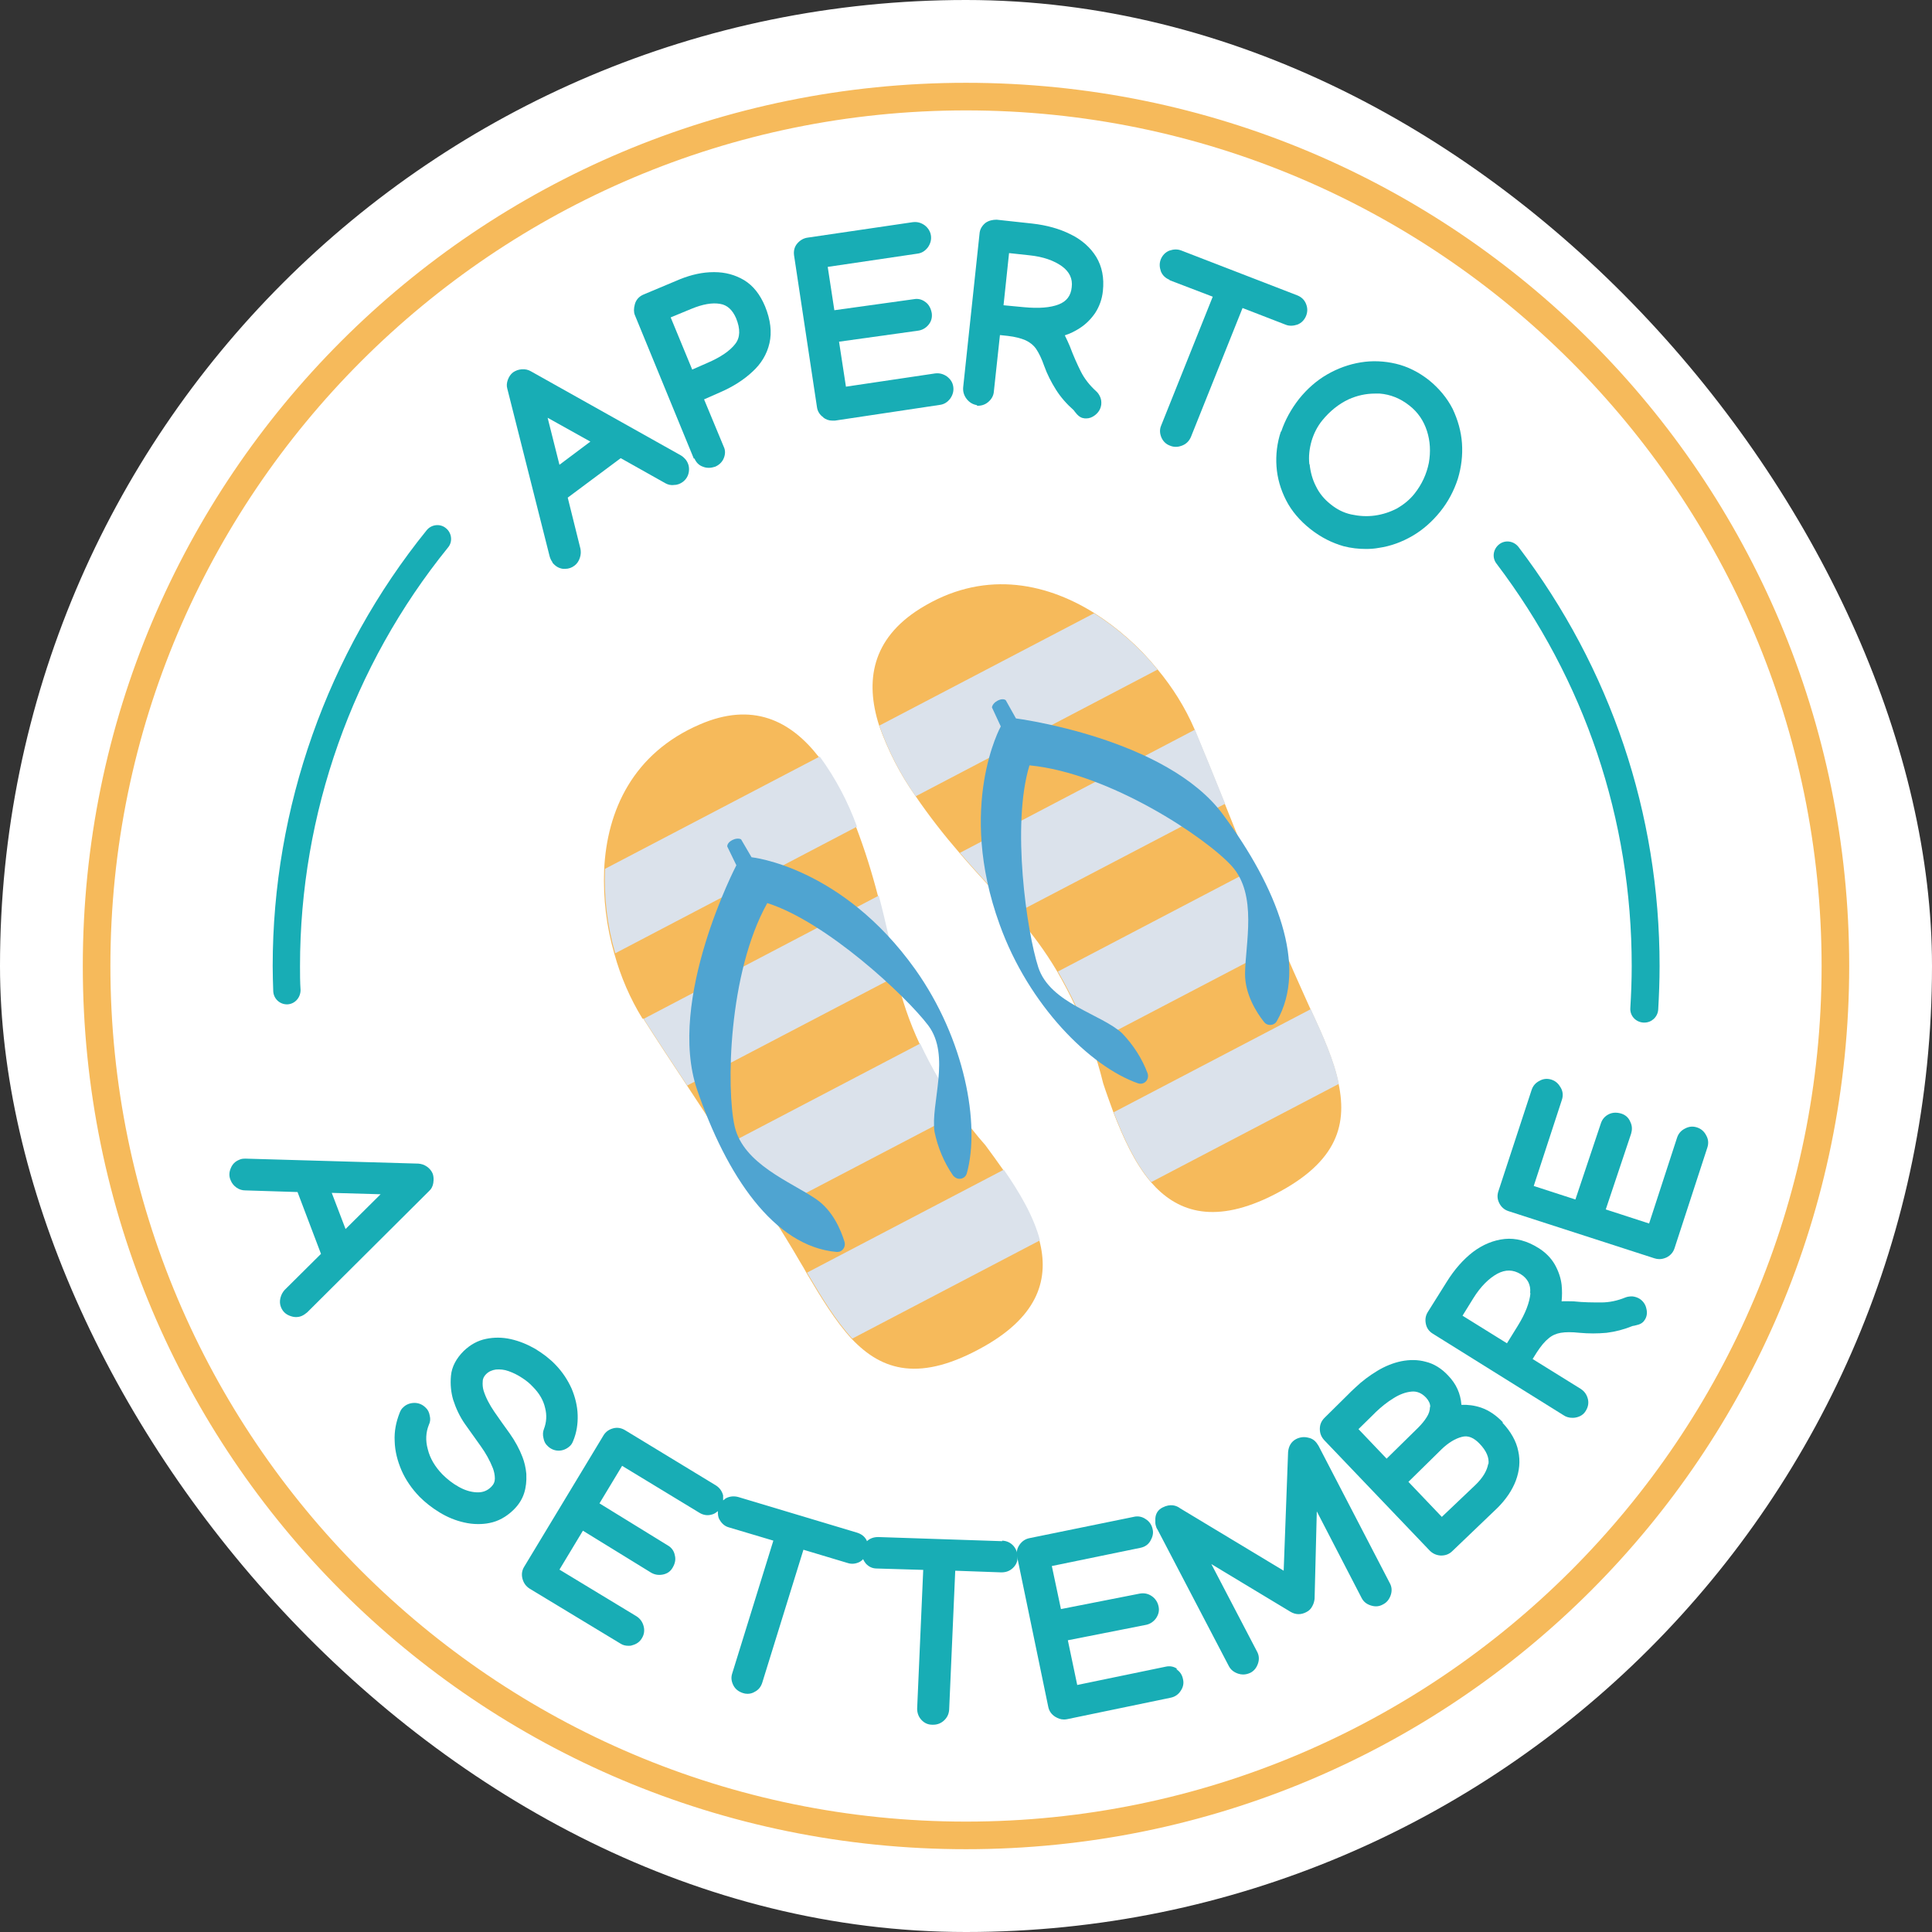 <svg width="70" height="70" viewBox="0 0 70 70" fill="none" xmlns="http://www.w3.org/2000/svg">
<rect x="0" y="0" width="70" height="70" fill="#333333" stroke="none"/>
<g clip-path="url(#clip0_966_231)">
<path d="M70 0H0V70H70V0Z" fill="white"/>
<path fill-rule="evenodd" clip-rule="evenodd" d="M35 66C52.1 66 66 52.1 66 35C66 17.9 52.1 4 35 4C17.9 4 4 17.9 4 35C4 52.1 17.9 66 35 66ZM35 67C52.7 67 67 52.7 67 35C67 17.3 52.7 3 35 3C17.3 3 3 17.3 3 35C3 52.7 17.3 67 35 67Z" fill="#F6BA5B"/>
<path d="M20.02 20.39C20.12 20.51 20.24 20.59 20.4 20.61C20.43 20.61 20.46 20.61 20.48 20.61C20.6 20.61 20.72 20.57 20.82 20.49C20.91 20.42 20.97 20.33 21.01 20.21C21.05 20.09 21.05 19.98 21.03 19.88L20.57 18.03L22.49 16.6L24.11 17.51C24.2 17.56 24.31 17.59 24.43 17.57C24.55 17.57 24.66 17.52 24.74 17.46C24.86 17.37 24.94 17.24 24.96 17.08C24.98 16.92 24.94 16.78 24.85 16.66C24.8 16.6 24.74 16.54 24.67 16.5L19.23 13.45C19.14 13.4 19.04 13.37 18.9 13.38C18.78 13.39 18.68 13.43 18.59 13.49C18.5 13.56 18.44 13.65 18.4 13.76C18.36 13.87 18.35 13.98 18.38 14.08L19.91 20.14C19.93 20.22 19.96 20.29 20.01 20.36L20.02 20.39ZM19.83 15.13L21.39 16L20.27 16.84L19.84 15.13H19.83Z" fill="#18ADB5"/>
<path d="M25.16 16.61C25.22 16.75 25.32 16.86 25.47 16.91C25.54 16.94 25.61 16.95 25.69 16.95C25.77 16.95 25.84 16.93 25.91 16.91C26.05 16.85 26.16 16.75 26.22 16.61C26.28 16.47 26.29 16.32 26.22 16.18L25.51 14.47L26.1 14.21C26.56 14.01 26.95 13.76 27.26 13.47C27.58 13.18 27.79 12.83 27.88 12.43C27.97 12.04 27.92 11.59 27.72 11.1C27.54 10.67 27.29 10.35 26.96 10.15C26.64 9.96 26.28 9.86 25.88 9.86H25.86C25.46 9.86 25.05 9.95 24.63 10.12L23.32 10.67C23.15 10.74 23.04 10.87 23 11.03C22.96 11.18 22.96 11.31 23 11.41L25.14 16.62L25.16 16.61ZM24.3 11.5L25.05 11.19C25.46 11.02 25.81 10.96 26.09 11.01C26.35 11.05 26.54 11.23 26.67 11.53C26.83 11.92 26.82 12.23 26.64 12.46C26.45 12.71 26.11 12.94 25.65 13.14L25.08 13.39L24.3 11.5Z" fill="#18ADB5"/>
<path d="M29.82 15.12C29.92 15.2 30.03 15.24 30.16 15.24C30.19 15.24 30.22 15.24 30.25 15.24L34.05 14.67C34.21 14.65 34.33 14.57 34.43 14.44C34.52 14.31 34.56 14.17 34.54 14.02C34.52 13.86 34.44 13.74 34.31 13.64C34.18 13.55 34.04 13.51 33.88 13.53L30.65 14.01L30.4 12.38L33.27 11.98C33.41 11.96 33.54 11.89 33.64 11.77C33.74 11.65 33.78 11.51 33.76 11.35C33.73 11.18 33.66 11.04 33.54 10.95C33.41 10.85 33.27 10.81 33.11 10.84L30.23 11.24L29.99 9.67L33.24 9.19C33.4 9.17 33.52 9.09 33.62 8.96C33.71 8.83 33.75 8.69 33.73 8.54C33.71 8.39 33.63 8.26 33.5 8.16C33.37 8.07 33.24 8.03 33.07 8.05L29.26 8.61C29.11 8.63 28.98 8.71 28.88 8.83C28.78 8.95 28.75 9.1 28.77 9.25L29.6 14.75C29.62 14.9 29.7 15.03 29.83 15.12H29.82Z" fill="#18ADB5"/>
<path d="M35.38 14.7C35.54 14.71 35.68 14.67 35.8 14.57C35.92 14.47 36 14.34 36.01 14.18L36.23 12.14L36.51 12.17C36.78 12.2 37 12.26 37.16 12.33C37.31 12.4 37.44 12.5 37.54 12.64C37.64 12.79 37.74 12.99 37.83 13.25C37.94 13.56 38.09 13.85 38.26 14.12C38.43 14.39 38.65 14.64 38.9 14.86C38.92 14.89 38.96 14.94 39.02 15.01C39.1 15.1 39.19 15.15 39.31 15.16C39.33 15.16 39.34 15.16 39.36 15.16C39.47 15.16 39.58 15.12 39.69 15.03C39.81 14.93 39.88 14.81 39.9 14.66C39.91 14.56 39.9 14.47 39.86 14.38C39.82 14.29 39.77 14.22 39.71 14.17C39.48 13.96 39.29 13.72 39.16 13.46C39.03 13.2 38.89 12.89 38.76 12.54C38.7 12.4 38.64 12.27 38.58 12.15C38.77 12.09 38.95 12 39.12 11.89C39.34 11.75 39.53 11.56 39.68 11.34C39.83 11.11 39.93 10.84 39.96 10.54C40.01 10.07 39.93 9.66 39.72 9.31C39.51 8.97 39.2 8.69 38.79 8.49C38.39 8.29 37.93 8.16 37.4 8.1L36.11 7.96C35.97 7.96 35.82 7.99 35.7 8.08C35.58 8.18 35.5 8.31 35.49 8.47L34.9 14.01C34.88 14.17 34.92 14.32 35.02 14.45C35.12 14.58 35.25 14.66 35.41 14.68L35.38 14.7ZM36.36 11.06L36.56 9.17L37.3 9.25C37.79 9.3 38.19 9.44 38.48 9.65C38.75 9.85 38.87 10.1 38.83 10.41C38.8 10.72 38.64 10.92 38.36 11.03C38.05 11.15 37.63 11.18 37.1 11.13L36.36 11.06Z" fill="#18ADB5"/>
<path d="M42.37 10.15L43.94 10.75L42.07 15.42C42.01 15.56 42.02 15.71 42.08 15.85C42.14 15.99 42.25 16.1 42.4 16.15C42.47 16.18 42.54 16.19 42.61 16.19C42.69 16.19 42.76 16.17 42.84 16.14C42.99 16.08 43.09 15.97 43.15 15.83L45.02 11.16L46.57 11.76C46.71 11.82 46.86 11.81 47.01 11.76C47.16 11.7 47.26 11.59 47.32 11.45C47.38 11.3 47.38 11.16 47.32 11.01C47.26 10.86 47.15 10.76 47 10.7L42.81 9.08C42.66 9.02 42.52 9.03 42.37 9.08C42.22 9.14 42.12 9.25 42.06 9.39C42 9.54 42.01 9.68 42.06 9.83C42.12 9.98 42.23 10.08 42.38 10.14L42.37 10.15Z" fill="#18ADB5"/>
<path d="M46.41 15.63C46.27 16.05 46.22 16.48 46.25 16.9C46.28 17.33 46.4 17.74 46.6 18.13C46.8 18.52 47.1 18.87 47.48 19.17C47.86 19.47 48.26 19.67 48.68 19.79C48.95 19.86 49.22 19.89 49.49 19.89C49.65 19.89 49.8 19.88 49.96 19.85C50.38 19.79 50.79 19.64 51.17 19.42C51.55 19.2 51.89 18.9 52.18 18.54C52.47 18.18 52.68 17.78 52.82 17.35C52.95 16.92 53 16.49 52.97 16.06C52.94 15.63 52.82 15.21 52.63 14.81C52.43 14.42 52.14 14.07 51.77 13.77C51.4 13.48 51 13.28 50.58 13.18C50.16 13.08 49.72 13.06 49.3 13.13C48.87 13.2 48.46 13.35 48.08 13.57C47.7 13.79 47.36 14.09 47.07 14.45C46.78 14.82 46.56 15.22 46.42 15.64L46.41 15.63ZM47.44 16.82C47.41 16.54 47.44 16.26 47.52 15.98C47.6 15.71 47.73 15.45 47.91 15.23C48.18 14.9 48.5 14.64 48.86 14.47C49.17 14.33 49.49 14.26 49.82 14.26C49.88 14.26 49.93 14.26 49.99 14.26C50.37 14.29 50.73 14.43 51.06 14.69C51.37 14.93 51.58 15.24 51.7 15.61C51.82 15.98 51.84 16.37 51.77 16.77C51.69 17.17 51.52 17.55 51.24 17.9C51.07 18.11 50.86 18.28 50.62 18.42C50.37 18.55 50.1 18.64 49.81 18.68C49.52 18.72 49.24 18.7 48.96 18.64C48.68 18.58 48.43 18.45 48.21 18.27C47.98 18.09 47.8 17.87 47.68 17.62C47.55 17.37 47.48 17.1 47.45 16.82H47.44Z" fill="#18ADB5"/>
<path d="M15.7 42.85C15.72 42.73 15.71 42.62 15.68 42.53C15.64 42.43 15.57 42.34 15.47 42.27C15.37 42.2 15.27 42.17 15.16 42.16L8.91 41.98C8.83 41.98 8.75 41.98 8.67 42.02C8.52 42.08 8.42 42.18 8.36 42.33C8.3 42.47 8.29 42.62 8.36 42.77C8.4 42.87 8.47 42.96 8.57 43.03C8.67 43.1 8.78 43.13 8.88 43.13L10.78 43.19L11.63 45.43L10.31 46.74C10.24 46.82 10.19 46.91 10.16 47.03C10.13 47.15 10.14 47.26 10.18 47.36C10.24 47.51 10.34 47.61 10.49 47.67C10.57 47.7 10.64 47.72 10.72 47.72C10.79 47.72 10.86 47.71 10.93 47.68C11 47.65 11.07 47.6 11.13 47.55L15.55 43.15C15.63 43.08 15.68 42.98 15.7 42.86V42.85ZM13.79 43.27L12.52 44.53L12.02 43.22L13.78 43.27H13.79Z" fill="#18ADB5"/>
<path d="M19.07 53.4C19.05 53.18 19 52.97 18.93 52.79C18.82 52.5 18.66 52.21 18.47 51.94C18.28 51.68 18.09 51.41 17.91 51.15C17.74 50.9 17.6 50.64 17.52 50.38C17.49 50.28 17.48 50.16 17.49 50.05C17.49 49.95 17.54 49.86 17.61 49.79C17.71 49.69 17.83 49.64 17.97 49.62C18.12 49.61 18.27 49.62 18.43 49.68C18.6 49.74 18.76 49.82 18.91 49.92C19.07 50.02 19.2 50.13 19.31 50.25C19.54 50.48 19.69 50.74 19.75 51.01C19.82 51.28 19.8 51.53 19.71 51.77C19.67 51.87 19.66 51.98 19.69 52.1C19.71 52.22 19.76 52.32 19.84 52.39C19.95 52.5 20.09 52.56 20.24 52.56C20.39 52.56 20.53 52.5 20.64 52.4C20.7 52.35 20.74 52.28 20.77 52.2C20.89 51.91 20.94 51.6 20.93 51.27C20.92 50.94 20.84 50.62 20.71 50.31C20.57 50 20.38 49.71 20.13 49.45C19.92 49.23 19.67 49.04 19.39 48.87C19.11 48.71 18.82 48.59 18.51 48.52C18.2 48.45 17.9 48.45 17.61 48.51C17.31 48.57 17.04 48.72 16.8 48.95C16.53 49.22 16.37 49.52 16.34 49.84C16.31 50.15 16.34 50.45 16.42 50.72C16.52 51.03 16.66 51.33 16.85 51.6C17.04 51.87 17.23 52.13 17.42 52.4C17.6 52.65 17.75 52.92 17.86 53.2C17.9 53.31 17.93 53.44 17.93 53.57C17.93 53.68 17.89 53.78 17.8 53.87C17.65 54.02 17.48 54.08 17.27 54.07C17.05 54.06 16.83 53.99 16.62 53.87C16.4 53.75 16.2 53.59 16.03 53.42C15.76 53.14 15.58 52.84 15.5 52.51C15.41 52.19 15.43 51.89 15.54 51.62C15.59 51.52 15.6 51.41 15.57 51.29C15.55 51.17 15.5 51.07 15.42 51C15.31 50.89 15.17 50.83 15.02 50.83C14.87 50.83 14.72 50.88 14.61 50.99C14.55 51.04 14.51 51.11 14.48 51.19C14.35 51.52 14.28 51.86 14.3 52.22C14.31 52.58 14.4 52.93 14.55 53.28C14.7 53.62 14.92 53.94 15.2 54.23C15.41 54.44 15.65 54.63 15.93 54.8C16.21 54.97 16.5 55.09 16.81 55.16C16.98 55.2 17.15 55.22 17.32 55.22C17.46 55.22 17.6 55.21 17.74 55.18C18.05 55.12 18.34 54.96 18.59 54.72C18.79 54.53 18.92 54.32 18.99 54.1C19.06 53.88 19.08 53.66 19.07 53.43V53.4Z" fill="#18ADB5"/>
<path d="M36.31 55.84L31.82 55.69C31.67 55.69 31.53 55.73 31.41 55.84C31.41 55.84 31.41 55.84 31.41 55.85C31.41 55.84 31.41 55.82 31.4 55.81C31.33 55.67 31.21 55.58 31.05 55.53L26.75 54.24C26.6 54.2 26.45 54.21 26.31 54.28C26.27 54.3 26.24 54.34 26.2 54.36C26.2 54.3 26.2 54.24 26.2 54.18C26.16 54.03 26.08 53.91 25.94 53.82L22.65 51.82C22.52 51.74 22.37 51.71 22.22 51.75C22.07 51.79 21.95 51.87 21.87 52L18.99 56.77C18.91 56.9 18.89 57.05 18.93 57.2C18.97 57.35 19.05 57.47 19.19 57.56L22.48 59.55C22.57 59.61 22.67 59.63 22.77 59.63C22.82 59.63 22.86 59.63 22.91 59.61C23.06 59.57 23.18 59.49 23.26 59.35C23.34 59.22 23.36 59.07 23.32 58.92C23.28 58.77 23.2 58.65 23.06 58.56L20.27 56.87L21.12 55.46L23.59 56.98C23.71 57.05 23.85 57.08 24.01 57.05C24.17 57.02 24.29 56.94 24.37 56.8C24.46 56.65 24.49 56.5 24.45 56.35C24.42 56.19 24.33 56.07 24.19 55.99L21.72 54.47L22.54 53.11L25.34 54.81C25.47 54.89 25.62 54.92 25.77 54.88C25.87 54.86 25.94 54.81 26.01 54.75C26.01 54.86 26.01 54.96 26.07 55.06C26.15 55.2 26.26 55.3 26.41 55.34L28.02 55.82L26.53 60.63C26.48 60.78 26.5 60.92 26.57 61.06C26.64 61.2 26.76 61.29 26.91 61.34C26.97 61.36 27.02 61.37 27.08 61.37C27.17 61.37 27.26 61.35 27.34 61.3C27.48 61.23 27.57 61.12 27.62 60.96L29.11 56.15L30.71 56.63C30.86 56.68 31.01 56.66 31.15 56.59C31.2 56.56 31.24 56.53 31.27 56.49C31.3 56.55 31.33 56.6 31.37 56.65C31.48 56.77 31.61 56.83 31.77 56.83L33.45 56.88L33.23 61.91C33.23 62.06 33.28 62.2 33.38 62.31C33.49 62.43 33.62 62.49 33.78 62.49H33.81C33.96 62.49 34.09 62.44 34.2 62.34C34.32 62.23 34.38 62.1 34.39 61.94L34.61 56.91L36.28 56.97C36.43 56.97 36.57 56.93 36.69 56.82C36.81 56.71 36.87 56.58 36.87 56.42C36.87 56.26 36.82 56.13 36.72 56.01C36.61 55.89 36.48 55.83 36.31 55.82V55.84Z" fill="#18ADB5"/>
<path d="M42.66 60.47C42.53 60.38 42.39 60.35 42.22 60.39L39.03 61.05L38.69 59.43L41.53 58.87C41.67 58.84 41.79 58.76 41.88 58.64C41.97 58.51 42.01 58.37 41.98 58.22C41.95 58.05 41.86 57.92 41.73 57.83C41.6 57.74 41.45 57.71 41.29 57.74L38.44 58.3L38.11 56.74L41.32 56.08C41.47 56.05 41.6 55.97 41.68 55.83C41.76 55.69 41.8 55.55 41.76 55.4C41.73 55.25 41.64 55.12 41.51 55.04C41.38 54.95 41.23 54.92 41.07 54.96L37.3 55.73C37.15 55.76 37.03 55.84 36.94 55.97C36.85 56.1 36.82 56.24 36.85 56.39L37.98 61.84C38.01 61.99 38.09 62.11 38.23 62.2C38.33 62.26 38.43 62.3 38.54 62.3C38.58 62.3 38.62 62.3 38.66 62.29L42.42 61.51C42.57 61.48 42.7 61.39 42.78 61.26C42.87 61.13 42.9 60.98 42.86 60.83C42.83 60.68 42.75 60.56 42.61 60.47H42.66Z" fill="#18ADB5"/>
<path d="M47.76 52.37C47.68 52.22 47.56 52.12 47.4 52.09C47.25 52.05 47.1 52.07 46.96 52.14C46.79 52.23 46.69 52.39 46.67 52.61L46.51 56.91L42.76 54.65C42.63 54.55 42.41 54.47 42.12 54.62C41.96 54.7 41.87 54.84 41.86 55.02C41.86 55.07 41.86 55.12 41.86 55.17C41.86 55.23 41.88 55.29 41.9 55.35C41.91 55.38 41.93 55.4 41.94 55.42L44.52 60.36C44.59 60.5 44.71 60.59 44.86 60.64C44.92 60.66 44.98 60.67 45.04 60.67C45.13 60.67 45.21 60.65 45.3 60.61C45.44 60.54 45.53 60.42 45.58 60.27C45.63 60.12 45.62 59.97 45.54 59.83L43.89 56.67L46.76 58.4C46.95 58.51 47.14 58.51 47.33 58.41C47.43 58.36 47.5 58.29 47.55 58.19C47.6 58.1 47.62 58.01 47.63 57.93L47.71 54.76L49.33 57.89C49.4 58.03 49.51 58.12 49.67 58.17C49.83 58.22 49.97 58.21 50.11 58.13C50.25 58.06 50.34 57.94 50.39 57.79C50.44 57.64 50.43 57.49 50.35 57.35L47.76 52.36V52.37Z" fill="#18ADB5"/>
<path d="M54.45 51.53C54.21 51.28 53.95 51.1 53.66 51C53.42 50.92 53.18 50.89 52.95 50.9C52.92 50.49 52.76 50.14 52.47 49.84C52.23 49.58 51.95 49.41 51.66 49.34C51.37 49.26 51.08 49.26 50.77 49.32C50.48 49.38 50.18 49.5 49.9 49.67C49.62 49.84 49.35 50.04 49.11 50.27L48.97 50.4C48.97 50.4 48.88 50.49 48.83 50.54L47.99 51.37C47.88 51.48 47.82 51.61 47.82 51.77C47.82 51.93 47.87 52.06 47.98 52.18L51.8 56.18C51.91 56.29 52.04 56.35 52.2 56.36H52.22C52.37 56.36 52.51 56.31 52.62 56.2L54.26 54.63C54.57 54.32 54.79 53.99 54.92 53.65C55.05 53.3 55.09 52.94 55.01 52.58C54.94 52.22 54.74 51.87 54.44 51.55L54.45 51.53ZM51.81 50.98C51.81 51.1 51.77 51.23 51.69 51.35C51.61 51.48 51.5 51.61 51.38 51.73L50.24 52.85L49.22 51.78L49.76 51.25C49.76 51.25 49.82 51.19 49.85 51.16C50.05 50.97 50.26 50.8 50.49 50.66C50.71 50.52 50.93 50.44 51.14 50.42C51.33 50.4 51.51 50.47 51.67 50.64C51.77 50.75 51.82 50.86 51.82 50.97L51.81 50.98ZM53.92 53.04C53.88 53.28 53.73 53.54 53.46 53.8L52.24 54.96L51.03 53.69L52.19 52.55L52.23 52.51C52.48 52.27 52.73 52.12 52.97 52.06C53.19 52 53.4 52.09 53.61 52.31C53.86 52.57 53.96 52.82 53.93 53.05L53.92 53.04Z" fill="#18ADB5"/>
<path d="M59.41 47.06C59.33 47.01 59.24 46.98 59.14 46.97C59.06 46.97 58.96 46.98 58.89 47.01C58.6 47.13 58.3 47.19 58.02 47.19C57.72 47.19 57.38 47.19 57.01 47.15C56.86 47.15 56.71 47.14 56.58 47.15C56.6 46.95 56.6 46.75 56.58 46.55C56.55 46.29 56.46 46.04 56.33 45.81C56.19 45.57 55.99 45.37 55.73 45.21C55.33 44.96 54.92 44.85 54.52 44.89C54.12 44.93 53.73 45.09 53.37 45.36C53.02 45.63 52.7 45.99 52.42 46.44L51.73 47.54C51.65 47.67 51.63 47.81 51.66 47.96C51.69 48.12 51.78 48.24 51.91 48.32L56.64 51.27C56.74 51.34 56.85 51.37 56.97 51.37C57.01 51.37 57.05 51.37 57.09 51.36C57.25 51.33 57.38 51.25 57.46 51.11C57.54 50.98 57.57 50.83 57.53 50.68C57.49 50.53 57.41 50.41 57.27 50.32L55.53 49.24L55.68 49C55.83 48.77 55.97 48.6 56.11 48.49C56.24 48.38 56.38 48.32 56.55 48.29C56.73 48.26 56.95 48.26 57.23 48.29C57.56 48.32 57.88 48.32 58.21 48.29C58.53 48.25 58.84 48.17 59.16 48.04C59.2 48.04 59.26 48.02 59.34 48C59.46 47.97 59.55 47.9 59.6 47.81C59.67 47.7 59.69 47.56 59.65 47.41C59.62 47.26 59.53 47.14 59.41 47.06ZM55.45 46.86C55.42 47.19 55.27 47.59 54.99 48.04L54.6 48.67L52.99 47.67L53.38 47.04C53.64 46.62 53.94 46.32 54.25 46.15C54.55 45.99 54.82 46 55.09 46.16C55.35 46.32 55.47 46.55 55.44 46.85L55.45 46.86Z" fill="#18ADB5"/>
<path d="M61.82 41.14C61.75 41 61.64 40.9 61.49 40.85C61.34 40.8 61.2 40.81 61.05 40.89C60.91 40.96 60.81 41.07 60.76 41.23L59.75 44.33L58.18 43.82L59.1 41.07C59.14 40.93 59.14 40.79 59.07 40.65C59.01 40.5 58.9 40.4 58.75 40.35C58.59 40.3 58.43 40.3 58.29 40.37C58.15 40.44 58.05 40.55 58 40.71L57.08 43.46L55.57 42.97L56.59 39.85C56.64 39.7 56.63 39.55 56.55 39.41C56.47 39.27 56.37 39.17 56.22 39.12C56.07 39.07 55.92 39.08 55.78 39.16C55.64 39.23 55.54 39.34 55.49 39.5L54.29 43.16C54.24 43.31 54.25 43.45 54.32 43.59C54.39 43.73 54.5 43.83 54.65 43.88L59.94 45.59C60 45.61 60.06 45.62 60.12 45.62C60.21 45.62 60.29 45.6 60.38 45.56C60.52 45.49 60.62 45.38 60.67 45.23L61.86 41.58C61.91 41.43 61.9 41.28 61.82 41.14Z" fill="#18ADB5"/>
<path d="M43.29 26.44C43.29 26.44 43.29 26.45 43.29 26.46C43.64 27.3 44.01 28.21 44.38 29.13C44.7 29.92 45.02 30.73 45.34 31.53C45.71 32.44 46.07 33.34 46.44 34.2C46.73 34.89 47.02 35.54 47.3 36.16C47.36 36.29 47.42 36.43 47.48 36.56C47.92 37.51 48.33 38.42 48.5 39.27C48.83 40.84 48.39 42.21 45.97 43.38C43.91 44.36 42.61 43.88 41.7 42.83C41.11 42.14 40.69 41.21 40.34 40.3C40.21 39.94 40.08 39.59 39.97 39.25C39.85 38.76 39.71 38.28 39.53 37.82C39.2 36.92 38.79 36.04 38.31 35.21C37.87 34.46 37.35 33.76 36.77 33.11L36.75 33.09C36.2 32.49 35.49 31.75 34.77 30.91C34.2 30.25 33.66 29.56 33.17 28.84C32.61 28.05 32.17 27.19 31.85 26.28C31.34 24.68 31.58 23.15 33.34 22.05C35.57 20.66 37.81 21.07 39.63 22.2C40.5 22.75 41.28 23.44 41.93 24.24C42.48 24.9 42.94 25.63 43.28 26.42L43.29 26.44Z" fill="#F6BA5B"/>
<path d="M41.94 24.26L33.18 28.85C32.62 28.06 32.18 27.2 31.86 26.29L39.64 22.22C40.51 22.77 41.29 23.46 41.94 24.26Z" fill="#DBE2EB"/>
<path d="M43.3 26.45C43.65 27.29 44.02 28.2 44.39 29.12L36.78 33.1L36.76 33.08C36.21 32.48 35.5 31.74 34.78 30.9L43.29 26.44L43.3 26.45Z" fill="#DBE2EB"/>
<path d="M45.35 31.53C45.72 32.44 46.08 33.34 46.45 34.2L39.55 37.81C39.22 36.91 38.81 36.03 38.33 35.2L45.36 31.52L45.35 31.53Z" fill="#DBE2EB"/>
<path d="M47.49 36.56C47.93 37.51 48.34 38.42 48.51 39.27L41.71 42.83C41.12 42.14 40.7 41.21 40.35 40.3L47.48 36.57L47.49 36.56Z" fill="#DBE2EB"/>
<path d="M44.31 29.51C42.26 26.73 36.81 26.03 36.81 26.03L36.44 25.37C36.3 25.26 35.97 25.43 35.94 25.63L36.26 26.32C36.26 26.32 34.66 29.2 36.22 33.5C37.27 36.42 39.49 38.64 41.23 39.25C41.37 39.3 41.53 39.23 41.58 39.08C41.6 39.02 41.6 38.95 41.58 38.89C41.38 38.35 41.06 37.86 40.66 37.44C39.91 36.74 38.05 36.36 37.62 35.05C37.2 33.76 36.64 29.88 37.3 27.73C40.2 28.01 43.7 30.35 44.63 31.38C45.57 32.42 45.12 34.19 45.11 35.29C45.11 36.02 45.52 36.68 45.8 37.03C45.89 37.15 46.07 37.17 46.19 37.08C46.22 37.06 46.24 37.03 46.26 37C47.4 35.01 46.26 32.14 44.31 29.51Z" fill="#4FA4D1"/>
<path d="M23.31 36.9C23.31 36.9 23.31 36.9 23.31 36.91C23.8 37.68 24.34 38.5 24.89 39.33C25.36 40.04 25.84 40.77 26.31 41.49C26.85 42.31 27.38 43.12 27.88 43.91C28.28 44.54 28.66 45.15 29 45.74C29.08 45.87 29.15 45.99 29.22 46.12C29.75 47.02 30.27 47.87 30.86 48.51C31.96 49.67 33.34 50.1 35.68 48.77C37.66 47.64 38.01 46.29 37.66 44.95C37.43 44.07 36.91 43.2 36.35 42.39C36.13 42.08 35.91 41.77 35.7 41.49C35.37 41.12 35.06 40.72 34.77 40.31C34.21 39.53 33.73 38.69 33.32 37.82C32.95 37.03 32.67 36.21 32.48 35.36V35.33C32.3 34.53 32.09 33.52 31.81 32.46C31.59 31.61 31.33 30.78 31.02 29.97C30.69 29.06 30.24 28.21 29.67 27.43C28.64 26.1 27.26 25.42 25.35 26.25C22.94 27.29 21.99 29.36 21.89 31.51C21.85 32.54 21.97 33.57 22.26 34.56C22.49 35.39 22.83 36.18 23.28 36.91L23.31 36.9Z" fill="#F6BA5B"/>
<path d="M22.29 34.54L31.05 29.95C30.72 29.04 30.27 28.19 29.7 27.41L21.92 31.48C21.88 32.51 22 33.54 22.29 34.53V34.54Z" fill="#DBE2EB"/>
<path d="M23.32 36.91C23.81 37.68 24.35 38.5 24.9 39.33L32.51 35.35V35.32C32.33 34.52 32.12 33.51 31.84 32.45L23.33 36.91H23.32Z" fill="#DBE2EB"/>
<path d="M26.32 41.49C26.86 42.31 27.39 43.12 27.89 43.91L34.79 40.3C34.23 39.52 33.75 38.68 33.34 37.81L26.31 41.49H26.32Z" fill="#DBE2EB"/>
<path d="M29.24 46.11C29.77 47.01 30.29 47.86 30.88 48.5L37.68 44.94C37.45 44.06 36.93 43.19 36.37 42.38L29.24 46.11Z" fill="#DBE2EB"/>
<path d="M25.26 39.49C24.14 36.22 26.68 31.35 26.68 31.35L26.35 30.67C26.34 30.49 26.67 30.32 26.85 30.41L27.23 31.06C27.23 31.06 30.5 31.39 33.16 35.12C34.96 37.65 35.52 40.74 35.03 42.51C34.99 42.66 34.84 42.74 34.69 42.7C34.63 42.68 34.57 42.64 34.53 42.59C34.2 42.11 33.98 41.58 33.86 41.01C33.71 39.99 34.46 38.25 33.63 37.15C32.81 36.07 29.94 33.4 27.8 32.72C26.38 35.26 26.31 39.47 26.62 40.82C26.94 42.18 28.65 42.82 29.56 43.44C30.17 43.85 30.47 44.57 30.6 45C30.64 45.15 30.56 45.3 30.42 45.35C30.38 45.36 30.35 45.36 30.31 45.36C28.03 45.16 26.32 42.58 25.26 39.49Z" fill="#4FA4D1"/>
<path d="M10.4 36.39C10.13 36.39 9.91 36.18 9.9 35.91C9.89 35.61 9.88 35.31 9.88 35C9.88 29.27 11.86 23.66 15.46 19.21C15.63 19 15.95 18.96 16.16 19.14C16.37 19.31 16.41 19.63 16.23 19.84C12.77 24.11 10.87 29.49 10.87 35C10.87 35.29 10.87 35.58 10.89 35.87C10.89 36.15 10.68 36.38 10.41 36.39C10.41 36.39 10.4 36.39 10.39 36.39H10.4Z" fill="#18ADB5"/>
<path d="M59.57 37.05C59.57 37.05 59.55 37.05 59.54 37.05C59.26 37.03 59.05 36.8 59.07 36.52C59.1 36.02 59.12 35.51 59.12 35C59.12 29.68 57.42 24.64 54.22 20.42C54.05 20.2 54.1 19.89 54.32 19.72C54.54 19.55 54.85 19.6 55.02 19.82C58.36 24.22 60.13 29.47 60.13 35C60.13 35.53 60.11 36.06 60.08 36.58C60.06 36.85 59.84 37.05 59.58 37.05H59.57Z" fill="#18ADB5"/>
</g>
<defs>
<clipPath id="clip0_966_231">
<rect width="70" height="70" rx="35" fill="white"/>
</clipPath>
</defs>
</svg>
